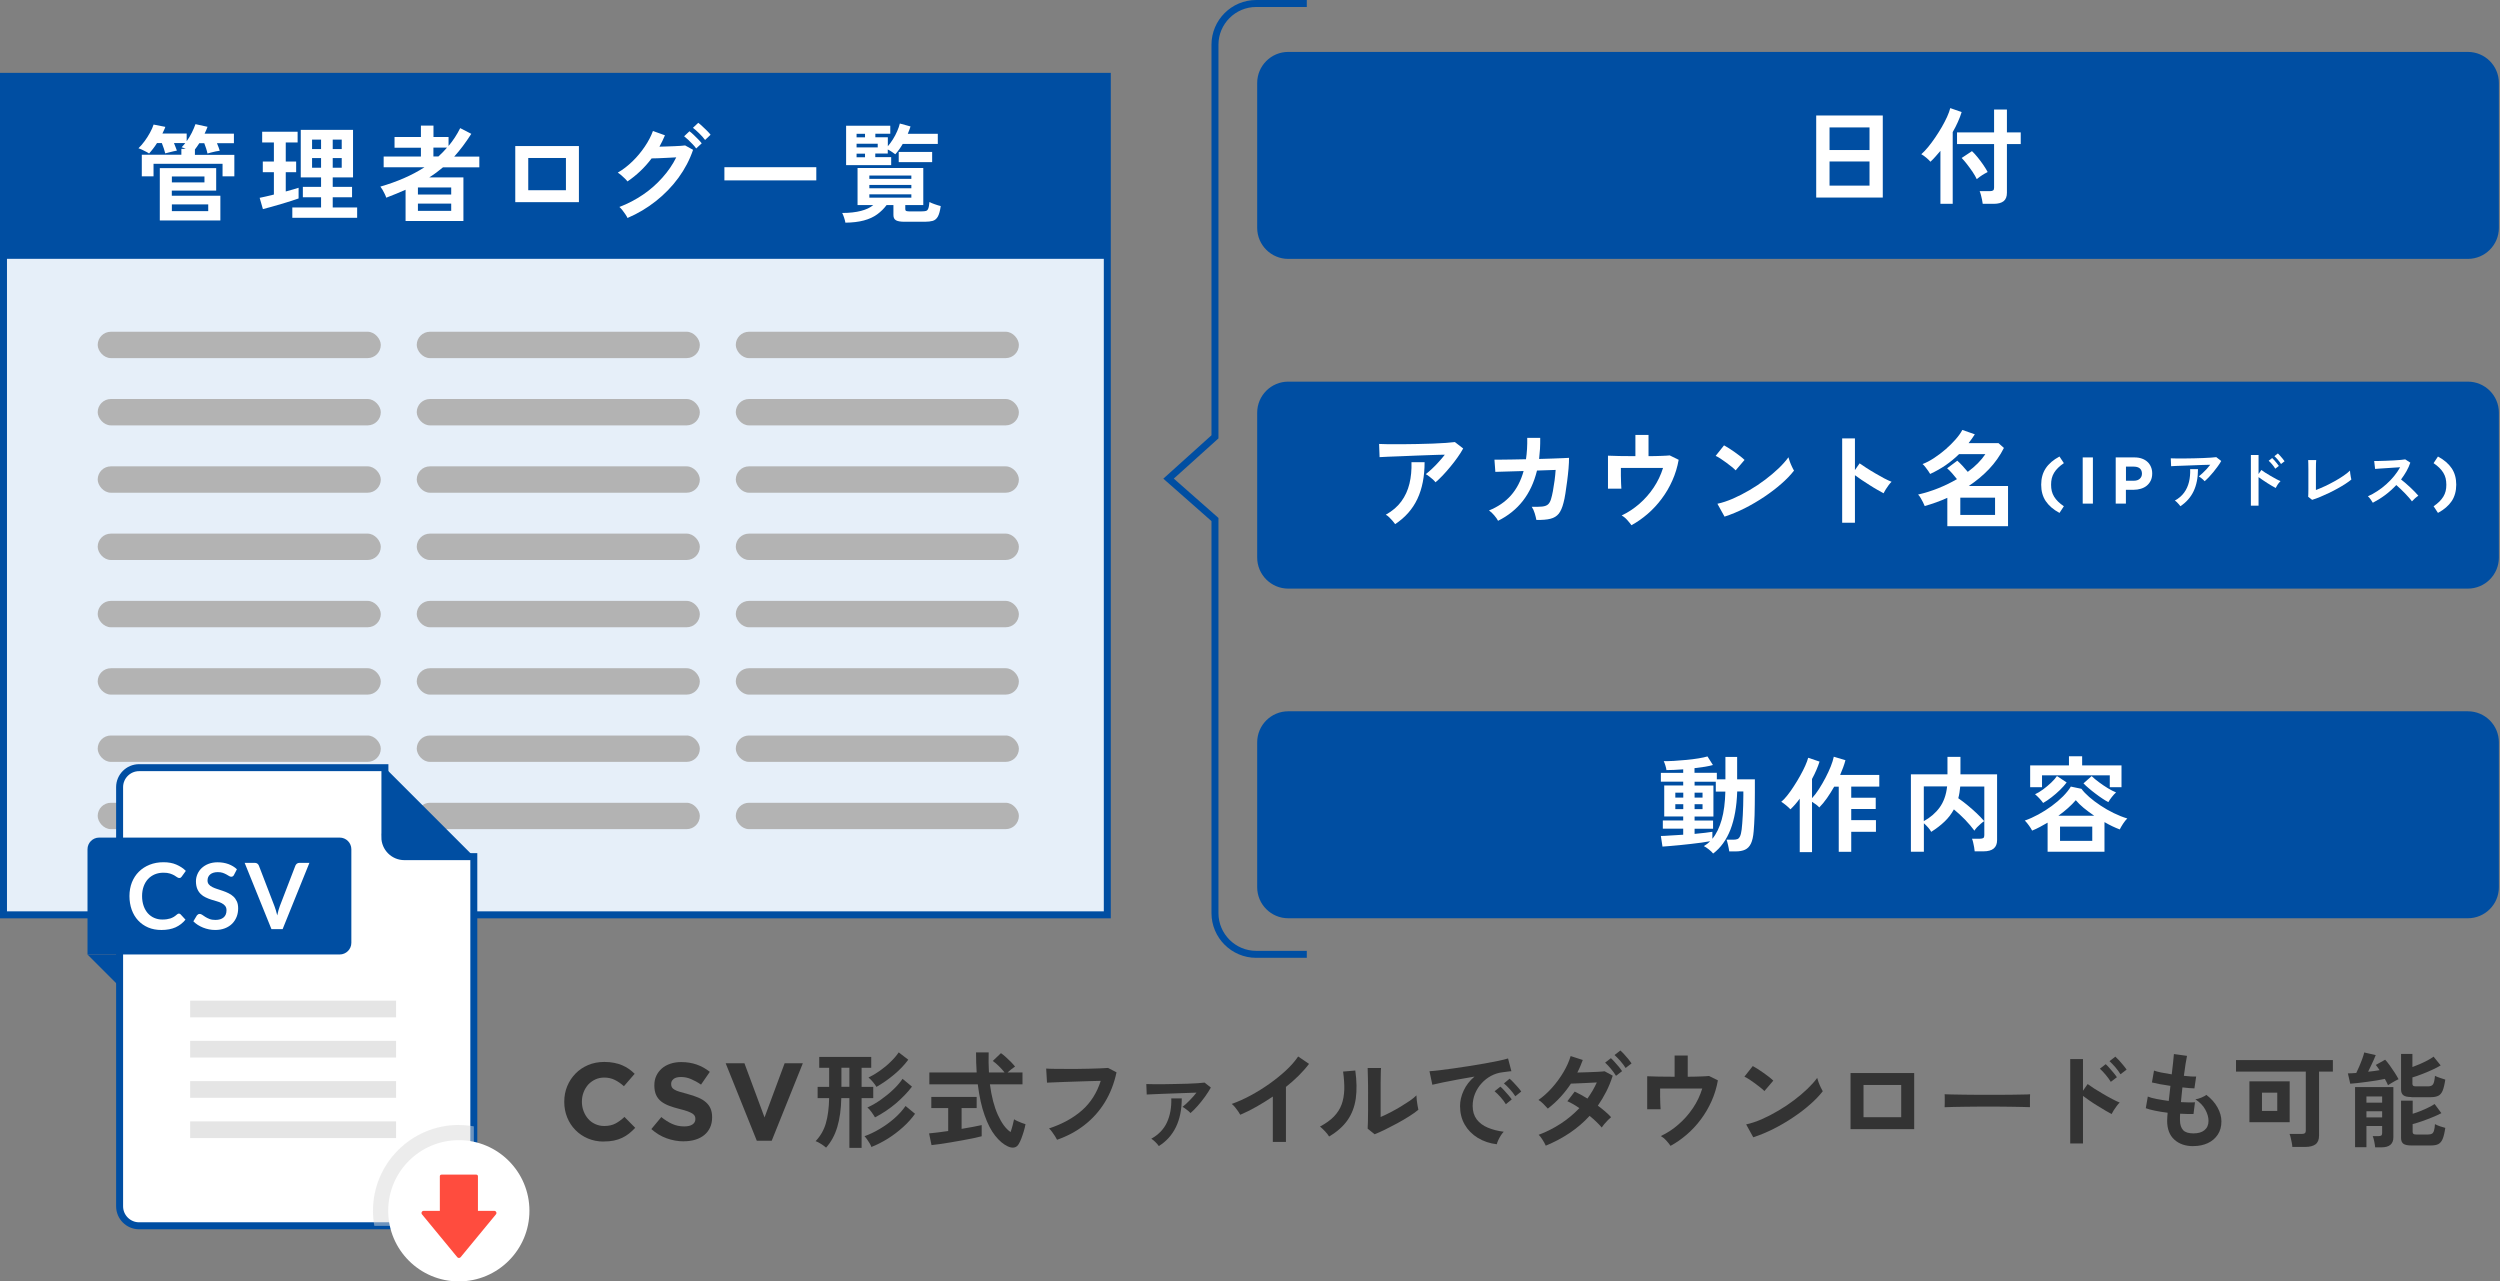 <?xml version="1.0" encoding="UTF-8"?>
<svg id="design" xmlns="http://www.w3.org/2000/svg" width="358.26" height="183.63" viewBox="0 0 358.26 183.63">
  <rect x="0" y="0" width="358.26" height="183.63" fill="#808080" stroke="none"/>
  <g>
    <path d="m86.5,163.59c-.81,0-1.56-.15-2.25-.44-.69-.29-1.29-.7-1.79-1.21s-.9-1.11-1.18-1.81c-.28-.69-.42-1.43-.42-2.22v-.03c0-.79.14-1.53.42-2.21.28-.69.68-1.29,1.18-1.81.5-.52,1.11-.93,1.81-1.23.7-.3,1.48-.45,2.33-.45.51,0,.98.04,1.41.13.43.08.81.2,1.16.35.35.15.67.33.96.53.29.21.57.44.82.69l-1.54,1.78c-.43-.39-.87-.69-1.32-.91-.45-.22-.95-.33-1.5-.33-.46,0-.89.09-1.28.27-.39.18-.73.43-1.02.74-.28.32-.5.68-.66,1.1-.16.42-.24.86-.24,1.33v.03c0,.47.08.92.24,1.34s.38.79.65,1.1c.28.32.61.57,1.01.75.39.18.83.28,1.3.28.63,0,1.16-.12,1.6-.35.44-.23.87-.55,1.3-.95l1.54,1.56c-.28.3-.58.58-.88.82-.3.24-.64.45-1,.62-.36.17-.76.3-1.19.39-.43.09-.91.13-1.45.13Z" style="fill: #333;"/>
    <path d="m98.02,163.56c-.84,0-1.66-.14-2.47-.43s-1.54-.73-2.21-1.33l1.43-1.72c.5.41,1.02.74,1.55.98.53.24,1.11.36,1.74.36.5,0,.89-.09,1.17-.28s.42-.44.42-.77v-.03c0-.16-.03-.3-.09-.42-.06-.12-.17-.23-.33-.34-.16-.1-.39-.21-.68-.32-.29-.1-.66-.22-1.13-.33-.56-.14-1.06-.29-1.51-.46-.45-.17-.84-.38-1.15-.62-.31-.25-.56-.55-.73-.92-.17-.37-.26-.83-.26-1.37v-.03c0-.5.09-.96.28-1.36.19-.4.45-.75.79-1.05s.75-.52,1.22-.68c.47-.16.99-.24,1.56-.24.81,0,1.55.12,2.23.36.68.24,1.3.59,1.87,1.04l-1.26,1.83c-.49-.34-.98-.6-1.45-.8s-.95-.29-1.42-.29-.83.09-1.06.28-.35.41-.35.69v.03c0,.18.03.33.1.46.07.13.19.25.37.35.18.11.42.21.73.3.31.09.7.21,1.17.33.56.15,1.05.31,1.49.5.44.18.8.4,1.1.66.3.26.53.56.68.91.15.35.23.76.23,1.25v.03c0,.55-.1,1.03-.3,1.46-.2.43-.48.78-.83,1.07-.36.29-.78.51-1.27.66-.49.15-1.04.23-1.64.23Z" style="fill: #333;"/>
    <path d="m104,152.37h2.68l2.88,7.76,2.88-7.76h2.61l-4.46,11.1h-2.14l-4.46-11.1Z" style="fill: #333;"/>
    <path d="m121.72,164.49v-7.12h-1.16c-.03,1.57-.22,2.94-.57,4.12-.35,1.18-.89,2.17-1.61,2.97-.19-.17-.43-.35-.74-.54-.3-.19-.55-.32-.76-.39.68-.71,1.17-1.55,1.46-2.53s.45-2.19.48-3.63h-1.65v-1.62h1.65v-2.73h-1.42v-1.56h7.45v1.56h-1.38v2.73h1.67v1.62h-1.67v7.12h-1.75Zm-1.14-8.75h1.14v-2.73h-1.14v2.73Zm4.3,8.64c-.05-.15-.13-.33-.25-.53s-.25-.4-.38-.58-.25-.34-.36-.45c.71-.25,1.44-.6,2.18-1.04s1.44-.94,2.09-1.51,1.18-1.16,1.61-1.78l1.36,1.12c-.48.67-1.05,1.31-1.72,1.91s-1.38,1.15-2.16,1.64c-.77.48-1.57.89-2.38,1.21Zm.51-4.26c-.12-.21-.29-.46-.5-.76s-.41-.51-.59-.65c.66-.3,1.32-.68,1.96-1.14.65-.46,1.25-.95,1.79-1.47s.97-1.02,1.29-1.5l1.35,1.12c-.61.81-1.38,1.6-2.29,2.39-.92.78-1.92,1.45-3,2.01Zm.21-4.36c-.12-.21-.29-.45-.52-.72-.23-.27-.43-.48-.62-.63.53-.25,1.07-.57,1.62-.96.55-.39,1.07-.81,1.54-1.28.48-.46.87-.91,1.17-1.36l1.37,1.05c-.54.74-1.22,1.45-2.03,2.13s-1.66,1.27-2.54,1.77Z" style="fill: #333;"/>
    <path d="m133.49,164.1l-.35-1.68c.31-.03.71-.07,1.19-.13s1-.13,1.55-.21v-3.29h-2.42v-1.6h6.5v1.6h-2.16v2.98c.59-.1,1.14-.2,1.65-.29.51-.09.92-.18,1.23-.25v1.6c-.34.09-.75.19-1.24.29-.49.1-1.01.2-1.57.3-.55.1-1.11.2-1.66.29s-1.06.17-1.54.24c-.47.07-.87.12-1.19.15Zm10.93.18c-.63-.29-1.23-.8-1.81-1.53s-1.08-1.7-1.51-2.92c-.44-1.22-.76-2.7-.98-4.44h-6.94v-1.7h6.78c-.06-.9-.09-1.86-.09-2.88h1.81c-.03,1.02-.01,1.98.04,2.88h2.24c-.25-.32-.53-.63-.83-.92s-.58-.54-.86-.73l1.17-1.12c.22.15.46.34.72.58s.51.47.74.71c.23.24.42.45.56.63-.14.09-.31.22-.52.38-.21.17-.39.32-.55.47h2.14v1.7h-4.67c.23,1.75.61,3.21,1.14,4.38.53,1.17,1.13,1.99,1.82,2.46.11-.31.21-.63.3-.98.09-.34.16-.62.2-.85.11.07.27.16.47.25.21.1.42.19.64.27.22.08.4.14.53.18-.06.32-.14.66-.25,1.03-.11.37-.23.71-.35,1.03-.12.32-.25.58-.37.78-.16.28-.38.45-.65.5-.28.05-.58,0-.92-.16Z" style="fill: #333;"/>
    <path d="m151.49,163.35c-.06-.13-.16-.3-.29-.51s-.27-.42-.43-.63c-.16-.21-.3-.38-.44-.5,1.9-.63,3.47-1.49,4.72-2.59s2.14-2.51,2.69-4.23c-.47,0-1,.02-1.6.04-.6.02-1.21.04-1.84.06s-1.22.04-1.8.06-1.08.04-1.51.06-.75.04-.95.04l-.12-2.02c.29.02.67.04,1.14.04s.99.01,1.57.01,1.17,0,1.77,0c.6,0,1.19-.02,1.76-.03.57-.02,1.08-.03,1.54-.05.46-.02.82-.04,1.09-.06l1.21.63c-.34,1.6-.9,3.03-1.68,4.3s-1.75,2.35-2.91,3.25c-1.16.91-2.48,1.61-3.95,2.12Z" style="fill: #333;"/>
    <path d="m170.6,159.5c-.11-.13-.29-.29-.53-.47-.24-.19-.44-.32-.61-.41.3-.23.63-.53,1-.91s.71-.75,1-1.13c-.43.01-.92.03-1.46.05s-1.11.04-1.69.06c-.58.02-1.13.04-1.67.06-.53.02-1,.04-1.4.06s-.71.04-.91.04l-.06-1.5c.25.01.6.02,1.04.02.44,0,.94,0,1.49,0,.56,0,1.12-.01,1.71-.03.58-.02,1.15-.03,1.69-.04.54-.02,1.02-.04,1.45-.07.42-.03.75-.06.97-.09l.9.71c-.22.4-.5.83-.83,1.3-.34.47-.69.91-1.06,1.33s-.72.77-1.04,1.04Zm-4.54,4.73c-.1-.15-.25-.33-.46-.54s-.41-.38-.61-.51c1.04-.58,1.79-1.36,2.24-2.34s.66-2.12.62-3.44h1.5c0,1.6-.28,2.97-.84,4.12-.56,1.15-1.38,2.05-2.44,2.71Z" style="fill: #333;"/>
    <path d="m182.4,163.64v-6.5c-.76.52-1.54,1-2.33,1.45-.79.45-1.57.83-2.33,1.16-.08-.15-.19-.32-.33-.52-.14-.2-.29-.4-.44-.58s-.31-.34-.46-.45c.87-.31,1.77-.71,2.7-1.21.93-.5,1.83-1.06,2.69-1.67.86-.61,1.66-1.25,2.38-1.92.72-.67,1.3-1.33,1.75-2l1.56,1.06c-.43.57-.93,1.13-1.49,1.69-.56.56-1.17,1.09-1.82,1.61v7.88h-1.88Z" style="fill: #333;"/>
    <path d="m190.47,162.87c-.13-.22-.33-.47-.59-.75-.26-.28-.5-.5-.72-.68.83-.44,1.5-.92,2-1.44.5-.52.87-1.1,1.1-1.73.23-.63.35-1.34.38-2.12.02-.78-.04-1.64-.17-2.59l1.75-.15c.21,1.5.23,2.84.07,4.01-.17,1.18-.56,2.21-1.18,3.1s-1.5,1.67-2.65,2.35Zm6.49-.35l-.97-.78c.02-.16.03-.49.04-.99,0-.5,0-1.09.02-1.78,0-.69,0-1.39,0-2.1,0-.88,0-1.65-.02-2.29s-.03-1.16-.04-1.53h1.92c-.02.18-.04.47-.04.86s-.02.85-.02,1.36c0,.51,0,1.02,0,1.53v3.27c.43-.18.89-.4,1.39-.66.5-.26.98-.53,1.47-.82.48-.29.93-.58,1.33-.85.4-.28.71-.54.94-.77,0,.19.02.43.05.71.04.28.08.55.12.8.04.26.08.44.11.55-.33.28-.76.59-1.3.93-.54.34-1.11.68-1.72,1.01-.61.33-1.2.63-1.78.92-.58.28-1.07.5-1.49.66Z" style="fill: #333;"/>
    <path d="m214.53,163.98c-1.04-.12-1.96-.43-2.76-.92s-1.42-1.12-1.87-1.9c-.45-.78-.67-1.67-.67-2.67,0-.72.17-1.46.52-2.21.35-.75.86-1.42,1.55-2-.8.13-1.6.27-2.39.42s-1.51.29-2.16.42c-.64.13-1.14.24-1.49.33l-.41-1.94c.33-.02.79-.06,1.37-.13s1.25-.16,1.98-.26c.74-.1,1.5-.22,2.28-.34s1.54-.25,2.28-.38c.73-.13,1.39-.26,1.98-.38s1.04-.24,1.37-.34l.48,1.83c-.16,0-.35.03-.58.06-.23.03-.48.07-.76.1-.55.07-1.08.24-1.58.51s-.95.62-1.34,1.05c-.4.43-.71.92-.94,1.47-.23.55-.35,1.15-.35,1.79,0,.77.2,1.41.58,1.92.39.51.92.91,1.6,1.19s1.43.48,2.27.58c-.15.15-.29.34-.43.56-.14.22-.26.45-.36.67s-.17.41-.2.56Zm1.26-5.75c-.19-.32-.44-.65-.75-1-.31-.35-.6-.63-.86-.85l.83-.66c.15.12.33.3.54.53s.42.46.62.7c.21.24.36.44.47.6l-.85.69Zm1.35-1.14c-.19-.31-.44-.64-.76-.99-.32-.35-.6-.63-.86-.84l.81-.68c.15.12.33.3.55.53s.43.46.64.7.37.44.48.61l-.85.68Z" style="fill: #333;"/>
    <path d="m221.52,164.19c-.13-.29-.29-.59-.49-.89-.19-.3-.37-.53-.53-.68,1.1-.41,2.15-.94,3.15-1.59,1-.65,1.89-1.4,2.68-2.23-.6-.42-1.17-.75-1.72-.99l1.05-1.38c.57.26,1.18.6,1.83,1,.26-.37.5-.75.73-1.13.22-.38.43-.78.61-1.18-.42.02-.87.04-1.36.07-.49.02-.94.04-1.36.06-.42.01-.75.03-.99.04-.44.67-.94,1.31-1.49,1.91-.55.61-1.16,1.16-1.82,1.67-.17-.2-.39-.43-.65-.69-.26-.26-.49-.44-.69-.55.71-.5,1.37-1.1,1.98-1.79.61-.69,1.14-1.42,1.61-2.21.46-.78.8-1.54,1.02-2.29l1.74.56c-.11.3-.23.6-.36.91-.13.31-.27.6-.42.89.44,0,.92-.02,1.42-.04.51-.01.99-.03,1.45-.06.46-.02.8-.05,1.04-.08l1.16.63c-.25.8-.56,1.56-.92,2.27-.36.71-.77,1.39-1.21,2.03.38.28.74.56,1.07.85s.61.55.83.8c-.13.1-.28.24-.46.42-.18.18-.34.37-.5.55-.16.19-.28.36-.38.51-.22-.26-.48-.53-.78-.82-.3-.29-.62-.57-.96-.85-.84.92-1.79,1.73-2.84,2.44-1.06.71-2.2,1.32-3.44,1.83Zm10.06-10.02c-.19-.32-.44-.66-.74-1.02-.3-.36-.58-.65-.82-.87l.83-.64c.14.12.31.3.52.53.21.24.42.47.62.71.2.24.35.45.46.62l-.87.67Zm1.38-1.12c-.19-.31-.44-.64-.75-1-.31-.35-.59-.64-.84-.86l.83-.65c.14.12.32.29.53.52.21.23.42.46.62.71s.35.45.46.62l-.86.66Z" style="fill: #333;"/>
    <path d="m239.41,164.22c-.15-.22-.36-.48-.62-.77-.26-.29-.53-.5-.79-.65.91-.43,1.76-.98,2.54-1.67.79-.68,1.47-1.46,2.06-2.33s1.03-1.81,1.34-2.81h-6.04c0,.35,0,.73,0,1.13,0,.41.01.78.03,1.11.01.33.03.58.04.73h-1.92v-4.73c.38.02.93.04,1.64.05.71.02,1.48.02,2.29.02v-3.04h1.88v3.04c.68,0,1.29-.02,1.85-.04.55-.02.95-.04,1.2-.07l1.27.63c-.18,1.03-.48,2.02-.9,2.96-.42.94-.93,1.82-1.53,2.62-.6.81-1.27,1.53-2.01,2.17s-1.51,1.18-2.32,1.62Z" style="fill: #333;"/>
    <path d="m252.85,156.36c-.13-.14-.31-.3-.55-.49-.24-.19-.5-.39-.78-.6-.28-.21-.56-.4-.83-.58-.27-.17-.5-.31-.71-.4l1.2-1.52c.2.11.43.25.71.42.27.17.55.36.83.56.29.2.55.4.8.59.25.2.45.37.6.52l-1.28,1.5Zm-1.6,6.62l-1.02-1.85c.71-.15,1.46-.4,2.24-.74.79-.35,1.57-.75,2.36-1.22.79-.46,1.54-.96,2.25-1.5.71-.53,1.35-1.08,1.93-1.63.57-.55,1.04-1.07,1.4-1.57.04.17.11.38.2.63.09.25.2.49.31.73.11.23.21.42.29.55-.49.63-1.1,1.27-1.84,1.91-.73.65-1.55,1.27-2.44,1.86-.89.6-1.82,1.14-2.79,1.63-.97.49-1.94.89-2.9,1.2Z" style="fill: #333;"/>
    <path d="m265.19,161.81v-8.04h9.12v8.04h-9.12Zm1.86-1.71h5.4v-4.62h-5.4v4.62Z" style="fill: #333;"/>
    <path d="m278.67,158.67c.01-.14.02-.33.02-.57v-.72c0-.24,0-.43-.02-.57.19.01.53.02,1.01.03.49.01,1.07.02,1.74.03s1.4.02,2.17.02c.77,0,1.54,0,2.31,0s1.5,0,2.18-.01c.68-.01,1.28-.02,1.78-.03.5,0,.86-.02,1.06-.04,0,.13-.02.31-.02.56,0,.24,0,.48,0,.73,0,.25,0,.43,0,.56-.25,0-.62-.02-1.1-.03-.49,0-1.05-.02-1.7-.03-.64-.01-1.33-.02-2.05-.02h-2.2c-.74,0-1.45,0-2.12.02-.67,0-1.27.02-1.81.03-.54.01-.96.02-1.27.04Z" style="fill: #333;"/>
    <path d="m296.67,163.86v-12.09h1.83v4.54l.67-.96c.24.18.56.4.95.65.39.25.82.51,1.27.77.45.27.89.51,1.31.73.42.22.77.39,1.06.5-.12.11-.26.27-.41.47-.16.21-.3.42-.44.63-.13.21-.24.4-.31.55-.24-.12-.54-.29-.89-.5-.36-.21-.73-.44-1.12-.68-.4-.24-.78-.49-1.14-.74s-.68-.48-.95-.68v6.81h-1.83Zm5.82-8.82c-.19-.32-.44-.66-.74-1.02s-.58-.65-.83-.87l.84-.65c.14.13.32.31.53.55s.41.47.61.71c.2.24.35.44.46.61l-.87.66Zm1.38-1.1c-.19-.32-.44-.66-.74-1.01-.31-.35-.58-.64-.83-.86l.84-.65c.14.12.32.3.53.53s.42.47.61.71c.2.24.36.45.47.62l-.87.66Z" style="fill: #333;"/>
    <path d="m314.31,164.25c-1.12,0-2.02-.31-2.71-.93-.69-.62-1.03-1.51-1.04-2.68,0-.14,0-.31.02-.51.01-.2.03-.42.05-.67-.64-.08-1.24-.17-1.79-.29-.55-.11-1-.23-1.34-.36l.29-1.67c.3.13.72.25,1.27.35s1.12.2,1.73.28c.04-.35.08-.71.12-1.06s.08-.73.12-1.1c-.55-.08-1.07-.17-1.54-.25-.48-.09-.85-.17-1.11-.24l.3-1.7c.24.09.59.18,1.05.28.46.09.96.18,1.49.26.08-.65.15-1.23.2-1.75s.09-.9.11-1.16l1.88.26c-.06.27-.13.66-.21,1.16-.08.51-.16,1.07-.24,1.7.36.04.69.07,1,.09.31.02.56.02.76.01l-.25,1.7c-.19,0-.43-.01-.73-.04-.3-.02-.63-.06-.99-.1-.04.36-.08.72-.11,1.06-.04.35-.07.7-.1,1.05.4.02.77.03,1.12.04.34,0,.64,0,.89-.02l-.21,1.68c-.27.01-.57.01-.89,0-.33,0-.67-.02-1.03-.04,0,.17-.02.33-.02.49,0,.16,0,.3,0,.44,0,.64.17,1.12.46,1.43s.79.46,1.47.46,1.2-.15,1.58-.46.58-.75.58-1.34c0-.5-.15-1.04-.46-1.61-.31-.57-.79-1.06-1.42-1.47.28-.04.58-.13.88-.26.31-.13.54-.26.69-.38.7.53,1.23,1.13,1.6,1.8.37.67.56,1.33.56,2,0,.73-.17,1.36-.52,1.89-.35.53-.82.94-1.42,1.22-.6.28-1.29.43-2.07.43Z" style="fill: #333;"/>
    <path d="m328.5,164.36c0-.17-.04-.38-.08-.61-.04-.24-.1-.47-.15-.7s-.11-.41-.17-.55h1.73c.21,0,.36-.04.46-.1.09-.07.14-.21.14-.41v-8.43h-10v-1.65h13.88v1.65h-1.98v9.17c0,.58-.17,1-.5,1.25-.33.25-.83.38-1.5.38h-1.82Zm-6.15-3.54v-5.86h5.77v5.86h-5.77Zm1.8-1.62h2.19v-2.62h-2.19v2.62Z" style="fill: #333;"/>
    <path d="m342.21,155.51c-.05-.12-.11-.26-.19-.41-.07-.15-.16-.32-.26-.49-.33.07-.72.14-1.16.22-.44.07-.9.14-1.37.2s-.92.12-1.34.17c-.42.05-.79.08-1.09.1l-.34-1.48c.16,0,.34,0,.55-.02s.42-.03.65-.04c.13-.26.28-.58.44-.96.16-.38.31-.75.44-1.12.13-.36.22-.65.26-.86l1.65.38c-.06.17-.15.39-.28.67s-.26.56-.4.86c-.14.3-.28.58-.41.85.3-.03.59-.06.87-.1.28-.04.54-.08.77-.12-.19-.29-.37-.54-.54-.75l1.34-.75c.19.2.41.47.65.8.24.34.48.68.71,1.04.23.36.42.68.56.95-.13.06-.29.14-.49.25-.19.1-.38.22-.57.33-.19.12-.34.21-.46.29Zm-1.84,8.91c-.02-.23-.06-.51-.13-.84-.06-.33-.14-.58-.22-.77h.82c.19,0,.33-.03.41-.09.08-.06.12-.18.12-.36v-1h-2.25v3.04h-1.63v-8.62h5.49v7.2c0,.96-.57,1.44-1.71,1.44h-.9Zm-1.25-6.4h2.25v-.89h-2.25v.89Zm0,2.11h2.25v-.88h-2.25v.88Zm6.45-2.92c-.55,0-.94-.08-1.16-.26-.22-.17-.33-.45-.33-.84v-5.08h1.63v1.88c.35-.13.71-.28,1.1-.44.38-.17.74-.34,1.08-.52s.62-.36.85-.53l1.02,1.26c-.35.21-.77.43-1.26.65-.49.23-.98.43-1.48.62-.49.19-.93.34-1.31.45v.9c0,.13.03.23.1.29.07.06.2.09.4.09h1.73c.36,0,.6-.1.73-.3.13-.2.22-.6.27-1.21.17.09.41.19.71.29.31.1.56.19.77.25-.1.7-.23,1.23-.38,1.59-.15.36-.36.6-.62.73-.27.13-.62.2-1.06.2h-2.8Zm0,6.94c-.55,0-.94-.08-1.16-.25s-.33-.44-.33-.83v-5.34h1.67v1.88c.36-.11.74-.24,1.13-.4.39-.16.77-.32,1.12-.5.35-.17.65-.34.89-.5l.97,1.31c-.36.19-.79.39-1.29.59s-1,.4-1.5.57c-.5.18-.95.31-1.33.41v1.11c0,.13.04.23.11.29.07.06.2.09.41.09h1.68c.24,0,.43-.04.56-.11s.23-.22.3-.44c.07-.21.11-.53.14-.94.17.1.41.2.71.31.31.1.56.18.77.23-.1.7-.23,1.23-.38,1.59-.15.36-.36.6-.62.74-.27.13-.62.19-1.06.19h-2.8Z" style="fill: #333;"/>
  </g>
  <g>
    <path d="m184.61,7.44h169.04c2.46,0,4.45,1.99,4.45,4.45v20.76c0,2.45-1.99,4.45-4.45,4.45h-169.04c-2.45,0-4.45-1.99-4.45-4.45V11.89c0-2.45,1.99-4.45,4.45-4.45Z" style="fill: #004ea2;"/>
    <g>
      <path d="m260.27,28.31v-11.76h9.54v11.76h-9.54Zm1.91-6.81h5.73v-3.24h-5.73v3.24Zm0,5.1h5.73v-3.46h-5.73v3.46Z" style="fill: #fff;"/>
      <path d="m278.07,29.21v-7.59c-.24.29-.48.57-.72.83-.24.27-.47.51-.71.73-.14-.17-.34-.36-.6-.58s-.49-.38-.71-.5c.31-.27.63-.61.98-1.03.34-.42.68-.87,1.01-1.36.33-.49.65-.99.95-1.51.29-.51.55-1,.76-1.47s.36-.88.45-1.24l1.63.57c-.14.46-.32.93-.54,1.42-.22.49-.46.97-.74,1.45v10.28h-1.77Zm6.06-.01c-.02-.17-.05-.37-.1-.6s-.1-.46-.16-.68c-.06-.22-.12-.4-.18-.53h1.5c.2,0,.34-.04.44-.11.09-.07.13-.2.13-.4v-6.23h-5.31v-1.68h5.31v-3.27h1.84v3.27h1.98v1.68h-1.98v6.98c0,.55-.16.95-.47,1.2-.32.25-.79.38-1.43.38h-1.57Zm-.86-3.54c-.13-.29-.33-.63-.58-1.01-.26-.38-.53-.76-.82-1.13s-.54-.67-.76-.88l1.48-.98c.26.24.53.53.81.88s.55.7.8,1.07c.25.37.47.72.64,1.04-.13.06-.3.15-.51.28-.21.12-.41.26-.61.4-.2.14-.35.25-.46.35Z" style="fill: #fff;"/>
    </g>
    <rect x=".5" y="10.94" width="158.18" height="120.16" style="fill: #e6eff9;"/>
    <rect x=".5" y="10.94" width="158.18" height="26.15" style="fill: #004ea2;"/>
    <g>
      <path d="m20.32,25.25v-3.08h5.67v-.84h.62c-.11-.05-.22-.1-.32-.14-.1-.04-.19-.07-.26-.09.09-.09.18-.18.27-.29.09-.1.17-.2.25-.31h-1.62c.08.19.16.38.23.58.08.2.14.36.19.5-.13.02-.31.06-.52.11-.22.05-.44.11-.65.16-.21.05-.38.1-.5.13-.04-.18-.11-.41-.2-.69-.1-.28-.19-.54-.29-.79h-.69c-.19.3-.38.58-.58.83-.2.25-.38.48-.56.67-.09-.07-.23-.16-.43-.26-.19-.11-.4-.21-.6-.3s-.37-.16-.49-.19c.3-.29.59-.63.88-1.02.29-.39.54-.79.77-1.21s.41-.81.52-1.17l1.68.33c-.05.16-.11.32-.19.47s-.15.32-.23.49h3.48v1.09c.28-.38.53-.79.74-1.22.21-.43.39-.84.52-1.22l1.73.38c-.06.16-.12.32-.19.48-.07.16-.15.33-.23.5h4.2v1.37h-2.43c.08.19.16.38.23.58.08.2.13.36.17.5-.16.02-.36.05-.59.1-.23.05-.46.1-.67.16-.21.05-.38.1-.5.14-.04-.2-.1-.44-.19-.72-.09-.28-.18-.54-.27-.76h-.71c-.21.33-.42.63-.63.9v.77h5.65v3.08h-1.69v-1.8h-9.89v1.8h-1.69Zm2.58,6.34v-7.5h8.08v3.22h-6.36v.74h6.96v3.54h-8.69Zm1.73-5.45h4.67v-.85h-4.67v.85Zm0,4.12h5.21v-.97h-5.21v.97Z" style="fill: #fff;"/>
      <path d="m37.68,29.98l-.47-1.63c.26-.05.57-.12.92-.2.35-.08.73-.17,1.12-.27v-3.2h-1.59v-1.53h1.59v-2.73h-1.68v-1.54h5.08v1.54h-1.7v2.73h1.49v1.53h-1.49v2.76c.38-.1.73-.2,1.04-.29s.58-.17.8-.24v1.53c-.28.1-.64.22-1.08.36s-.91.29-1.4.43c-.5.15-.98.29-1.45.42-.47.13-.87.24-1.2.32Zm4.21,1.23v-1.48h4.12v-1.46h-2.61v-1.49h2.61v-1.36h-2.91v-6.81h7.49v6.81h-2.91v1.36h2.77v1.49h-2.77v1.46h3.5v1.48h-9.29Zm2.83-9.85h1.29v-1.35h-1.29v1.35Zm0,2.68h1.29v-1.39h-1.29v1.39Zm2.96-2.68h1.29v-1.35h-1.29v1.35Zm0,2.68h1.29v-1.39h-1.29v1.39Z" style="fill: #fff;"/>
      <path d="m58.12,31.66v-4.47c-.85.38-1.77.76-2.77,1.14-.04-.14-.11-.31-.21-.52s-.21-.41-.32-.61c-.12-.2-.22-.35-.31-.46,1.18-.34,2.3-.74,3.36-1.2,1.06-.46,2.04-.98,2.96-1.57h-5.85v-1.54h5.34v-1.26h-3.78v-1.54h3.78v-1.63h1.8v1.63h2.16v1.29c.65-.78,1.21-1.63,1.67-2.56l1.59.82c-.8,1.26-1.62,2.35-2.45,3.26h3.6v1.54h-5.21c-.31.26-.63.51-.95.75-.33.24-.66.47-1.01.69h4.89v6.25h-8.28Zm1.77-3.78h4.77v-1.02h-4.77v1.02Zm0,2.34h4.77v-1.04h-4.77v1.04Zm2.22-7.8h.72c.22-.2.43-.41.64-.62s.4-.42.59-.65h-1.95v1.26Z" style="fill: #fff;"/>
      <path d="m73.84,28.97v-8.04h9.12v8.04h-9.12Zm1.86-1.71h5.4v-4.62h-5.4v4.62Z" style="fill: #fff;"/>
      <path d="m89.93,31.25c-.07-.16-.17-.34-.31-.54-.13-.2-.28-.4-.43-.59s-.3-.35-.43-.46c1.21-.46,2.33-1.05,3.38-1.76s1.97-1.53,2.78-2.44c.82-.91,1.48-1.88,1.99-2.91-.42.02-.87.04-1.34.07-.48.03-.91.04-1.31.06-.39.02-.69.02-.88.02-.98,1.3-2.13,2.4-3.46,3.3-.09-.12-.21-.26-.38-.42-.16-.16-.33-.32-.51-.47s-.35-.28-.5-.37c.74-.43,1.44-.97,2.11-1.62.67-.65,1.25-1.35,1.76-2.11.51-.75.9-1.5,1.17-2.24l1.72.62c-.23.56-.5,1.1-.79,1.63.32,0,.67-.02,1.04-.03.38,0,.74-.02,1.09-.04.35-.01.67-.03.94-.05.28-.02.48-.04.61-.06l1.14.63c-.48,1.42-1.18,2.75-2.09,4s-2,2.37-3.24,3.35c-1.25.99-2.6,1.79-4.07,2.42Zm9.83-9.98c-.14-.2-.31-.41-.52-.62s-.41-.42-.62-.62c-.21-.2-.4-.36-.58-.5l.76-.72c.16.11.35.27.58.49.22.22.45.44.67.66.22.23.39.42.51.58l-.79.73Zm1.28-1.21c-.22-.3-.5-.62-.84-.95-.34-.33-.64-.6-.9-.79l.76-.72c.16.11.35.27.58.49s.46.43.68.65c.22.22.39.41.51.57l-.79.75Z" style="fill: #fff;"/>
      <path d="m103.81,25.85v-1.89h13.17v1.89h-13.17Z" style="fill: #fff;"/>
      <path d="m121.15,31.91c-.04-.22-.1-.46-.19-.73-.09-.27-.18-.49-.27-.66,1.07,0,1.97-.11,2.7-.3.73-.19,1.31-.46,1.75-.83h-2.25v-5.31h9.42v5.31h-2.58v.57c0,.12.03.21.09.25s.2.08.42.08h1.84c.26,0,.46-.02.61-.06.15-.04.26-.15.33-.34.08-.18.13-.5.17-.94.19.1.45.21.77.32.33.12.61.2.85.26-.1.7-.24,1.21-.42,1.52-.18.31-.42.51-.72.6-.3.08-.68.13-1.15.13h-2.87c-.59,0-1.01-.07-1.25-.21-.25-.14-.37-.39-.37-.76v-1.42h-.98c-.38.51-.83.95-1.35,1.33-.52.38-1.15.67-1.89.87s-1.63.31-2.67.32Zm.1-8.23v-5.66h6.33v1.14h-2.14v.51h1.79v1.29c.25-.29.49-.62.73-1s.44-.76.61-1.16c.18-.4.3-.77.38-1.1l1.53.42c-.05.16-.11.33-.17.5-.06.17-.14.36-.22.55h4.3v1.46h-5.03c-.34.59-.7,1.08-1.06,1.48-.12-.09-.28-.2-.48-.34-.2-.14-.4-.25-.6-.35v.58h-1.79v.52h2.28v1.14h-6.46Zm1.5-4h1.21v-.51h-1.21v.51Zm0,1.44h3.03v-.52h-3.03v.52Zm0,1.42h1.21v-.52h-1.21v.52Zm1.83,3.09h6.02v-.47h-6.02v.47Zm0,1.35h6.02v-.48h-6.02v.48Zm0,1.35h6.02v-.48h-6.02v.48Zm4.21-5.1v-1.46h4.79v1.46h-4.79Z" style="fill: #fff;"/>
    </g>
    <path d="m184.61,54.69h169.04c2.46,0,4.45,1.99,4.45,4.45v20.76c0,2.45-1.99,4.45-4.45,4.45h-169.04c-2.45,0-4.45-1.99-4.45-4.45v-20.76c0-2.45,1.99-4.45,4.45-4.45Z" style="fill: #004ea2;"/>
    <path d="m184.61,101.93h169.04c2.46,0,4.45,1.99,4.45,4.45v20.76c0,2.45-1.99,4.45-4.45,4.45h-169.04c-2.45,0-4.45-1.99-4.45-4.45v-20.76c0-2.45,1.99-4.45,4.45-4.45Z" style="fill: #004ea2;"/>
    <g>
      <path d="m245.49,122.31c-.13-.17-.33-.37-.6-.58s-.51-.38-.72-.48c.17-.1.33-.21.48-.32.15-.12.29-.24.42-.38-.34.06-.75.12-1.23.2-.48.07-.99.13-1.53.19-.54.06-1.07.12-1.59.17-.52.05-1,.1-1.43.13-.43.04-.78.06-1.05.08l-.23-1.52c.33,0,.78-.03,1.36-.07s1.19-.07,1.84-.11v-.87h-2.92v-1.17h2.92v-.58h-2.72v-4.44h2.72v-.54h-3.2v-1.26h3.2v-.51c-.45.03-.88.05-1.3.08-.42.02-.78.03-1.1.03-.02-.17-.07-.39-.15-.65-.08-.26-.16-.48-.24-.64.39.01.87,0,1.44-.03.57-.03,1.17-.08,1.79-.14.62-.06,1.2-.13,1.74-.22s.97-.18,1.3-.28l.78,1.23c-.3.09-.68.17-1.15.25-.46.07-.96.14-1.49.2v.67h3.2v.93h1.23v-3.21h1.68v3.21h2.54v.47c0,.23,0,.48,0,.75,0,.27,0,.51,0,.72,0,1.18-.02,2.24-.04,3.18-.03.94-.08,1.71-.13,2.31-.06.76-.19,1.35-.39,1.77-.2.42-.48.71-.84.88-.36.17-.82.25-1.37.25h-.9c-.04-.29-.1-.6-.18-.94s-.14-.58-.2-.74h.96c.25,0,.45-.03.6-.09.15-.06.27-.2.37-.41.1-.21.17-.54.23-.97.06-.5.11-1.18.16-2.05s.07-1.81.08-2.83v-.56h-.88c-.07,2.17-.4,3.99-.97,5.47-.58,1.47-1.4,2.61-2.46,3.41Zm-5.41-8.01h1.14v-.71h-1.14v.71Zm0,1.65h1.14v-.71h-1.14v.71Zm5.31,4.25c.57-.69,1.01-1.6,1.33-2.72.32-1.12.49-2.47.53-4.04h-1.37v-1.41h-3.04v.54h2.7v4.44h-2.7v.58h2.65v1.17h-2.65v.74c.56-.05,1.07-.1,1.53-.16.46-.05.8-.1,1.02-.14v1.01Zm-2.55-5.9h1.14v-.71h-1.14v.71Zm0,1.65h1.14v-.71h-1.14v.71Z" style="fill: #fff;"/>
      <path d="m257.91,122.1v-7.65c-.22.3-.44.58-.67.84s-.45.49-.67.69c-.16-.18-.37-.38-.62-.58s-.48-.38-.69-.5c.28-.23.58-.54.89-.94.32-.4.63-.84.94-1.33.32-.48.61-.98.89-1.48.28-.5.52-.97.72-1.42.2-.45.34-.83.42-1.14l1.63.55c-.25.79-.61,1.62-1.08,2.49v2.75c.33-.35.66-.78.99-1.3.33-.51.64-1.05.94-1.62.29-.56.55-1.11.76-1.64.21-.53.35-.99.43-1.38l1.67.5c-.09.34-.2.69-.33,1.04-.13.35-.28.71-.43,1.07h5.61v1.67h-4.02v1.6h3.51v1.61h-3.51v1.6h3.54v1.67h-3.54v2.87h-1.79v-9.34h-.65c-.33.58-.68,1.13-1.04,1.65-.37.52-.73.96-1.1,1.33-.11-.13-.26-.27-.45-.41-.19-.14-.39-.28-.59-.4v7.21h-1.79Z" style="fill: #fff;"/>
      <path d="m273.84,122.04v-11.08h5.24v-2.5h1.86v2.5h5.25v9.43c0,1.07-.64,1.61-1.94,1.61h-1.27c-.01-.17-.04-.37-.08-.6-.04-.23-.09-.46-.14-.68-.05-.22-.11-.4-.17-.53h1.17c.21,0,.36-.04.46-.1.1-.07.14-.21.14-.41v-6.97h-3.45c-.03.31-.07.6-.11.88-.04.28-.1.54-.17.8.42.29.86.62,1.32,1s.9.76,1.32,1.16c.42.4.77.77,1.07,1.12-.14.09-.3.22-.49.38-.19.16-.36.33-.53.5-.16.17-.29.34-.38.49-.36-.5-.81-1.02-1.34-1.58-.54-.55-1.07-1.04-1.6-1.47-.35.65-.8,1.24-1.34,1.75-.54.52-1.18,1.01-1.91,1.47-.08-.17-.23-.38-.44-.62s-.42-.45-.61-.61v4.08h-1.85Zm1.85-4.37c.93-.51,1.69-1.16,2.27-1.96s.94-1.8,1.07-3.02h-3.34v4.98Z" style="fill: #fff;"/>
      <path d="m293.43,122.06v-4.17c-.37.22-.74.42-1.11.62s-.74.37-1.11.52c-.11-.22-.26-.47-.46-.74-.19-.27-.39-.51-.59-.7.63-.22,1.28-.51,1.94-.87.66-.36,1.3-.76,1.91-1.21.61-.45,1.15-.91,1.63-1.39.47-.48.85-.95,1.12-1.4l1.52.32c.27.37.64.76,1.12,1.18s1.02.82,1.62,1.22c.6.4,1.23.76,1.89,1.08.66.32,1.3.58,1.94.77-.2.19-.4.44-.61.76s-.36.59-.47.81c-.7-.26-1.43-.61-2.19-1.05v4.25h-8.15Zm-2.5-9.25v-3.13h5.56v-1.3h1.89v1.3h5.64v3.13h-1.68v-1.7h-9.71v1.7h-1.71Zm1.86,2.26c-.13-.19-.31-.41-.55-.67-.24-.25-.44-.45-.61-.58.36-.16.74-.39,1.15-.69s.79-.62,1.16-.97c.36-.34.63-.66.83-.95l1.39.92c-.26.35-.58.71-.96,1.08-.38.37-.78.72-1.2,1.04-.42.33-.82.6-1.21.82Zm2.18,1.83h5.14c-.55-.37-1.05-.75-1.52-1.13-.46-.38-.83-.75-1.12-1.1-.32.37-.69.75-1.12,1.13-.43.39-.89.75-1.38,1.1Zm.24,3.6h4.62v-2.04h-4.62v2.04Zm6.93-5.55c-.26-.13-.55-.3-.87-.52-.32-.21-.65-.45-.98-.7-.33-.25-.65-.5-.95-.76-.3-.25-.56-.49-.77-.71l1.17-1.04c.28.27.62.56,1.03.86.41.31.83.59,1.27.86s.84.47,1.2.62c-.19.16-.39.38-.61.66-.22.28-.38.52-.49.72Z" style="fill: #fff;"/>
    </g>
    <g>
      <path d="m205.72,69.12c-.09-.12-.22-.25-.38-.41-.16-.15-.34-.29-.52-.43-.18-.14-.34-.25-.5-.33.27-.21.56-.46.88-.76s.64-.62.96-.98c.32-.35.62-.7.89-1.05-.55,0-1.18.03-1.9.05s-1.45.05-2.21.08c-.75.03-1.48.06-2.18.09-.7.03-1.32.05-1.86.07-.54.02-.94.04-1.2.06l-.07-1.89c.33.02.78.03,1.36.04.57,0,1.22,0,1.93,0,.71,0,1.45-.02,2.21-.03s1.49-.04,2.2-.06c.71-.03,1.34-.06,1.89-.1s.98-.08,1.27-.12l1.19.92c-.22.4-.49.83-.81,1.28-.32.45-.66.9-1.03,1.34-.37.45-.73.86-1.1,1.25s-.71.71-1.03.98Zm-5.79,5.99c-.09-.13-.21-.28-.36-.46-.15-.17-.31-.34-.48-.51-.17-.17-.34-.29-.5-.38.93-.52,1.67-1.15,2.22-1.9.55-.75.94-1.6,1.17-2.55.23-.95.32-1.98.29-3.08h1.88c0,2.04-.34,3.79-1.03,5.26-.69,1.47-1.75,2.67-3.19,3.62Z" style="fill: #fff;"/>
      <path d="m214.67,74.62c-.11-.22-.29-.48-.55-.78s-.5-.53-.74-.69c1.27-.51,2.32-1.23,3.14-2.15.82-.93,1.43-2.09,1.82-3.5l-4.05.12-.13-1.75c.13,0,.42.01.86,0,.44,0,.98-.01,1.62-.02.64,0,1.32-.02,2.04-.04.14-.93.2-1.95.18-3.06h1.86c0,.54,0,1.06-.03,1.56-.03.5-.08.99-.13,1.46.7-.02,1.35-.04,1.96-.06.61-.02,1.12-.04,1.54-.06.42-.02.68-.03.79-.04,0,.42-.02.93-.07,1.52-.05.59-.12,1.2-.2,1.82s-.17,1.21-.25,1.76-.18,1-.27,1.33c-.17.69-.4,1.21-.68,1.57-.29.36-.68.6-1.19.73-.5.13-1.18.18-2.02.17-.04-.24-.12-.55-.23-.93s-.26-.7-.43-.95c.64,0,1.14,0,1.5-.04.36-.04.63-.14.82-.3.18-.16.33-.41.43-.74.1-.31.19-.71.28-1.18.09-.48.17-.99.24-1.52.07-.54.12-1.04.15-1.51l-2.67.09c-.42,1.71-1.1,3.16-2.03,4.35-.93,1.19-2.12,2.14-3.55,2.85Z" style="fill: #fff;"/>
      <path d="m233.8,75.28c-.15-.22-.36-.48-.62-.77-.26-.29-.53-.5-.79-.64.91-.43,1.76-.99,2.54-1.67s1.47-1.46,2.05-2.33,1.03-1.81,1.34-2.81h-6.04c0,.35,0,.73,0,1.13,0,.41.02.78.03,1.11s.03.58.04.73h-1.92v-4.73c.38.02.93.04,1.64.05.71.02,1.48.02,2.29.02v-3.04h1.88v3.04c.68,0,1.29-.02,1.84-.04.55-.02.95-.04,1.2-.07l1.28.63c-.18,1.03-.48,2.02-.9,2.96-.42.95-.93,1.82-1.53,2.62-.6.81-1.27,1.53-2.01,2.17-.74.64-1.51,1.18-2.32,1.62Z" style="fill: #fff;"/>
      <path d="m248.73,67.41c-.13-.14-.31-.3-.55-.5-.24-.19-.5-.39-.78-.6-.28-.21-.56-.4-.83-.58-.27-.18-.5-.31-.71-.4l1.2-1.51c.2.11.43.25.71.42.27.17.55.36.83.56.29.2.55.4.8.59.25.2.45.37.6.52l-1.28,1.5Zm-1.6,6.62l-1.02-1.84c.71-.15,1.46-.4,2.24-.74.78-.34,1.57-.75,2.36-1.21s1.54-.96,2.25-1.5,1.35-1.08,1.93-1.63c.57-.55,1.04-1.08,1.4-1.58.04.17.11.38.2.63.09.25.2.49.31.73.11.24.21.42.29.55-.49.63-1.1,1.27-1.84,1.91-.73.64-1.55,1.26-2.44,1.86-.89.59-1.82,1.14-2.79,1.63-.97.49-1.94.89-2.9,1.2Z" style="fill: #fff;"/>
      <path d="m263.99,74.91v-12.09h1.83v4.54l.67-.96c.24.17.56.38.95.64s.82.51,1.27.78c.45.26.88.51,1.3.73.42.22.78.38,1.06.49-.12.11-.26.27-.41.47-.15.21-.3.42-.43.63-.13.22-.23.4-.31.55-.24-.13-.54-.3-.89-.5-.36-.2-.73-.43-1.12-.68s-.78-.5-1.14-.74c-.36-.25-.68-.47-.95-.67v6.81h-1.83Z" style="fill: #fff;"/>
      <path d="m279.06,75.44v-4.1c-.53.24-1.06.46-1.6.65-.54.19-1.08.37-1.64.53-.06-.16-.14-.34-.25-.55s-.22-.42-.34-.62c-.12-.2-.24-.36-.36-.48.97-.22,1.93-.52,2.88-.9.95-.38,1.85-.82,2.69-1.31-.19-.25-.42-.52-.68-.82s-.5-.54-.73-.73l1.46-1.09c.22.19.47.44.75.74.28.31.53.59.75.86,1.09-.8,1.93-1.65,2.52-2.54h-3.77c-.59.58-1.23,1.1-1.91,1.58-.69.47-1.43.89-2.23,1.26-.06-.11-.15-.25-.28-.44-.12-.18-.26-.36-.41-.55-.14-.19-.28-.33-.4-.43.51-.19,1.05-.47,1.63-.85s1.14-.8,1.68-1.27c.54-.47,1.02-.95,1.44-1.43.42-.48.74-.93.95-1.34l1.79.63c-.14.22-.28.43-.43.64s-.3.42-.46.62h4.28l.78.69c-.56,1.12-1.28,2.13-2.14,3.04-.87.91-1.84,1.71-2.91,2.42h5.64v5.76h-8.7Zm1.86-1.65h4.98v-2.47h-4.98v2.47Z" style="fill: #fff;"/>
      <path d="m295.13,73.5c-.88-.47-1.53-1.04-1.97-1.69-.44-.66-.65-1.44-.65-2.35s.22-1.7.65-2.35,1.09-1.22,1.97-1.69l.63.95c-.32.22-.6.44-.83.67-.23.23-.42.46-.57.71-.15.25-.26.51-.33.79s-.1.59-.1.92.03.64.1.92.18.54.33.79c.15.25.34.48.57.71.23.23.51.45.83.67l-.63.96Z" style="fill: #fff;"/>
      <path d="m298.46,65.55h1.46v6.62h-1.46v-6.62Z" style="fill: #fff;"/>
      <path d="m303.19,65.55h2.7c.4,0,.75.06,1.06.17.31.11.58.27.79.47.22.2.38.44.5.72.12.28.18.59.18.93v.02c0,.38-.07.72-.21,1.01s-.33.53-.57.73c-.24.2-.52.34-.85.44-.32.1-.67.15-1.04.15h-1.1v1.98h-1.46v-6.62Zm2.61,3.34c.36,0,.65-.1.85-.29s.3-.43.3-.71v-.02c0-.33-.11-.58-.31-.75-.21-.17-.5-.25-.86-.25h-1.12v2.02h1.15Z" style="fill: #fff;"/>
      <path d="m315.94,68.97c-.05-.07-.13-.15-.23-.24-.1-.09-.2-.18-.31-.26s-.21-.15-.3-.2c.16-.13.34-.28.53-.46.19-.18.38-.37.58-.58.19-.21.37-.42.53-.63-.33,0-.71.02-1.14.03-.43.01-.87.03-1.32.05-.45.02-.89.04-1.31.05-.42.02-.79.03-1.12.04-.32.01-.56.02-.72.04l-.05-1.13c.2.01.47.02.82.02s.73,0,1.16,0c.43,0,.87,0,1.33-.02s.9-.02,1.32-.04.8-.03,1.13-.06c.33-.02.59-.05.76-.07l.71.55c-.13.24-.29.49-.49.76-.19.27-.4.54-.62.81-.22.27-.44.52-.66.75-.22.23-.43.43-.62.59Zm-3.47,3.59c-.05-.08-.13-.17-.22-.28-.09-.1-.19-.21-.29-.31-.1-.1-.2-.18-.3-.23.56-.31,1-.69,1.33-1.14.33-.45.56-.96.7-1.53.14-.57.19-1.18.17-1.84h1.12c0,1.22-.21,2.28-.62,3.15s-1.05,1.6-1.91,2.17Z" style="fill: #fff;"/>
      <path d="m322.56,72.45v-7.25h1.1v2.73l.4-.58c.14.11.33.24.57.39.24.15.49.3.76.46.27.16.53.3.78.44s.46.23.64.3c-.07.07-.15.16-.25.28s-.18.25-.26.38-.14.24-.18.33c-.14-.07-.32-.17-.54-.3s-.44-.26-.67-.41c-.24-.15-.47-.3-.68-.45-.22-.15-.41-.28-.57-.4v4.09h-1.1Zm3.49-5.29c-.11-.19-.26-.4-.44-.61s-.35-.39-.5-.52l.5-.39c.08.08.19.19.32.33.12.14.25.28.36.43.12.14.21.27.28.37l-.52.4Zm.83-.66c-.11-.19-.26-.39-.45-.61s-.35-.39-.5-.52l.5-.39c.08.07.19.18.31.32s.25.28.37.43c.12.14.21.27.28.37l-.52.4Z" style="fill: #fff;"/>
      <path d="m331.35,71.64l-.58-.45c0-.07.01-.21.02-.4,0-.2,0-.44.01-.71,0-.28,0-.58,0-.9v-.95c0-.35,0-.68,0-.99,0-.31,0-.58-.01-.81,0-.23-.01-.4-.02-.5h1.15c-.01.11-.02.28-.03.52,0,.24-.01.51-.01.81,0,.3,0,.6,0,.91v2.05c.41-.16.86-.34,1.32-.56.47-.22.93-.46,1.38-.71s.87-.51,1.25-.77c.38-.26.69-.5.93-.74,0,.1.02.24.04.41.02.17.05.34.08.5.03.16.06.29.08.37-.24.2-.53.41-.87.63-.34.22-.71.44-1.11.66-.4.22-.81.44-1.24.64s-.84.39-1.25.56-.79.31-1.15.42Z" style="fill: #fff;"/>
      <path d="m340.03,72.04c-.08-.13-.18-.29-.31-.48-.13-.19-.26-.33-.39-.44.45-.2.9-.44,1.35-.74.45-.29.88-.62,1.29-.99s.79-.76,1.12-1.17.62-.83.86-1.26c-.29.02-.62.04-.97.06-.35.02-.7.05-1.04.07-.34.02-.66.04-.94.06-.28.02-.49.04-.64.05l-.13-1.14c.15,0,.38,0,.67,0,.3,0,.64-.02,1.01-.03.37-.01.74-.03,1.11-.05.37-.02.7-.04,1-.07.3-.03.52-.05.66-.08l.73.47c-.14.42-.33.83-.56,1.24-.23.41-.49.79-.77,1.17.21.16.43.34.67.55s.47.41.7.63c.23.22.44.42.63.62.19.2.35.38.48.53-.15.1-.31.22-.48.37-.17.15-.31.3-.44.44-.11-.16-.26-.35-.44-.55-.18-.21-.37-.42-.58-.63s-.42-.42-.63-.62c-.21-.2-.41-.38-.59-.54-.5.53-1.04,1.02-1.62,1.45-.58.43-1.17.79-1.75,1.09Z" style="fill: #fff;"/>
      <path d="m348.74,72.55c.32-.22.6-.44.83-.67.23-.23.42-.46.57-.71.15-.25.26-.51.33-.79.07-.28.1-.59.1-.92s-.04-.64-.1-.92c-.07-.28-.18-.54-.33-.79-.15-.25-.34-.48-.57-.71-.23-.23-.51-.45-.83-.67l.63-.95c.88.47,1.53,1.04,1.97,1.69.44.66.65,1.44.65,2.35s-.22,1.7-.65,2.35c-.44.65-1.09,1.22-1.97,1.69l-.63-.96Z" style="fill: #fff;"/>
    </g>
    <rect x="14" y="47.54" width="40.57" height="3.78" rx="1.89" ry="1.89" style="fill: #b3b3b3;"/>
    <rect x="59.72" y="47.54" width="40.57" height="3.78" rx="1.89" ry="1.89" style="fill: #b3b3b3;"/>
    <rect x="105.44" y="47.54" width="40.57" height="3.78" rx="1.89" ry="1.89" style="fill: #b3b3b3;"/>
    <rect x="14" y="57.18" width="40.57" height="3.78" rx="1.89" ry="1.89" style="fill: #b3b3b3;"/>
    <rect x="59.72" y="57.18" width="40.57" height="3.78" rx="1.89" ry="1.89" style="fill: #b3b3b3;"/>
    <rect x="105.44" y="57.18" width="40.57" height="3.78" rx="1.89" ry="1.89" style="fill: #b3b3b3;"/>
    <rect x="14" y="66.83" width="40.57" height="3.78" rx="1.89" ry="1.89" style="fill: #b3b3b3;"/>
    <rect x="59.72" y="66.83" width="40.57" height="3.78" rx="1.89" ry="1.89" style="fill: #b3b3b3;"/>
    <rect x="105.44" y="66.83" width="40.57" height="3.78" rx="1.89" ry="1.89" style="fill: #b3b3b3;"/>
    <rect x="14" y="76.47" width="40.57" height="3.78" rx="1.89" ry="1.89" style="fill: #b3b3b3;"/>
    <rect x="59.72" y="76.47" width="40.57" height="3.78" rx="1.89" ry="1.89" style="fill: #b3b3b3;"/>
    <rect x="105.44" y="76.47" width="40.57" height="3.78" rx="1.89" ry="1.89" style="fill: #b3b3b3;"/>
    <rect x="14" y="86.11" width="40.57" height="3.78" rx="1.89" ry="1.89" style="fill: #b3b3b3;"/>
    <rect x="59.72" y="86.11" width="40.57" height="3.78" rx="1.89" ry="1.89" style="fill: #b3b3b3;"/>
    <rect x="105.44" y="86.11" width="40.57" height="3.78" rx="1.89" ry="1.89" style="fill: #b3b3b3;"/>
    <rect x="14" y="95.76" width="40.57" height="3.78" rx="1.89" ry="1.89" style="fill: #b3b3b3;"/>
    <rect x="59.72" y="95.76" width="40.57" height="3.78" rx="1.89" ry="1.89" style="fill: #b3b3b3;"/>
    <rect x="105.44" y="95.76" width="40.57" height="3.78" rx="1.89" ry="1.89" style="fill: #b3b3b3;"/>
    <rect x="14" y="105.4" width="40.57" height="3.78" rx="1.89" ry="1.89" style="fill: #b3b3b3;"/>
    <rect x="59.72" y="105.4" width="40.57" height="3.78" rx="1.89" ry="1.89" style="fill: #b3b3b3;"/>
    <rect x="105.44" y="105.4" width="40.57" height="3.78" rx="1.89" ry="1.89" style="fill: #b3b3b3;"/>
    <rect x="14" y="115.04" width="40.57" height="3.78" rx="1.89" ry="1.89" style="fill: #b3b3b3;"/>
    <rect x="59.72" y="115.04" width="40.57" height="3.78" rx="1.89" ry="1.89" style="fill: #b3b3b3;"/>
    <rect x="105.44" y="115.04" width="40.57" height="3.78" rx="1.89" ry="1.89" style="fill: #b3b3b3;"/>
    <path d="m187.27,136.76h-7.25c-3.26,0-5.91-2.65-5.91-5.91v-56.4l-6.65-5.86,6.65-5.99V6.41c0-3.26,2.65-5.91,5.91-5.91h7.25" style="fill: none; stroke: #004ea2; stroke-miterlimit: 10;"/>
    <rect x=".5" y="10.94" width="158.18" height="120.16" style="fill: none; stroke: #004ea2; stroke-miterlimit: 10;"/>
  </g>
  <g>
    <g>
      <g>
        <g>
          <path d="m55.16,119.97c0,1.54,1.26,2.79,2.79,2.79h9.96l-12.75-12.75v9.96Z" style="fill: #004ea2;"/>
          <path d="m55.16,119.97v-9.96H19.93c-1.54,0-2.79,1.26-2.79,2.79v60.07c0,1.54,1.26,2.79,2.79,2.79h45.18c1.54,0,2.79-1.26,2.79-2.79v-50.11h-9.96c-1.54,0-2.79-1.26-2.79-2.79Z" style="fill: #fff; stroke: #004ea2; stroke-miterlimit: 10;"/>
        </g>
        <g>
          <path d="m48.68,120.03H14.21c-.92,0-1.67.75-1.67,1.67v15.08h36.14c.92,0,1.67-.75,1.67-1.67v-13.41c0-.92-.75-1.67-1.67-1.67Z" style="fill: #004ea2;"/>
          <g>
            <path d="m25.63,130.92c.1,0,.18.04.25.11l.7.76c-.39.48-.86.84-1.42,1.1-.56.25-1.24.38-2.03.38-.71,0-1.34-.12-1.9-.36-.56-.24-1.04-.58-1.44-1.01-.4-.43-.7-.94-.92-1.54-.21-.6-.32-1.25-.32-1.95s.12-1.37.35-1.96c.24-.59.57-1.11,1-1.53.43-.43.94-.76,1.54-1,.6-.24,1.26-.36,1.98-.36s1.32.11,1.85.34c.53.23.98.52,1.36.9l-.59.82c-.04.05-.08.1-.13.14-.05.04-.13.06-.23.06-.1,0-.2-.04-.31-.12-.11-.08-.24-.16-.4-.26-.16-.09-.37-.18-.61-.26-.25-.08-.56-.12-.94-.12-.45,0-.86.08-1.23.23-.37.16-.7.38-.97.67-.27.29-.48.64-.63,1.05-.15.41-.23.88-.23,1.4s.08,1.01.23,1.43c.15.42.36.77.61,1.05.26.28.56.5.91.65.35.15.73.23,1.13.23.24,0,.46-.01.65-.04.19-.03.37-.07.54-.12.16-.06.32-.13.47-.22.15-.09.29-.2.44-.33.04-.04.09-.07.14-.1.05-.02.1-.04.16-.04Z" style="fill: #fff;"/>
            <path d="m33.53,125.38c-.05.1-.1.16-.17.2-.06.04-.14.06-.23.06s-.19-.03-.3-.1-.24-.14-.39-.23c-.15-.08-.32-.16-.52-.23-.2-.07-.43-.1-.71-.1-.25,0-.46.03-.64.09-.18.06-.34.14-.46.25-.12.11-.22.23-.28.38-.06.15-.09.31-.09.48,0,.22.06.41.19.56.12.15.29.28.5.38.21.11.44.2.7.28.26.08.53.17.81.27.27.09.54.2.8.33.26.12.5.28.7.47.21.19.37.42.5.7.13.28.19.61.19,1.01,0,.43-.07.83-.22,1.21-.15.37-.36.7-.64.98-.28.28-.63.5-1.04.66-.41.16-.87.24-1.4.24-.3,0-.6-.03-.89-.09-.29-.06-.57-.14-.84-.25s-.52-.24-.76-.39c-.23-.15-.44-.32-.63-.51l.51-.85c.05-.06.11-.11.17-.15.07-.04.14-.06.23-.06.11,0,.23.04.36.13.13.09.28.19.45.3.17.11.38.21.61.3.23.09.52.13.84.13.5,0,.89-.12,1.17-.36.28-.24.41-.58.41-1.03,0-.25-.06-.45-.19-.61-.12-.16-.29-.29-.5-.4-.21-.11-.44-.2-.7-.27-.26-.07-.53-.16-.8-.24-.27-.09-.54-.19-.8-.32-.26-.12-.5-.28-.7-.48-.21-.2-.37-.44-.5-.74-.12-.3-.19-.66-.19-1.09,0-.35.07-.68.21-1.01.14-.33.34-.62.6-.87.27-.25.59-.46.98-.61.39-.15.83-.23,1.32-.23.56,0,1.08.09,1.55.26.47.18.88.42,1.21.74l-.43.83Z" style="fill: #fff;"/>
            <path d="m35.08,123.65h1.43c.15,0,.28.04.37.11.1.07.17.17.22.29l2.23,5.8c.07.19.15.4.21.62.07.23.13.46.19.71.1-.5.23-.95.37-1.33l2.23-5.8c.04-.1.11-.19.21-.28.1-.08.23-.12.37-.12h1.43l-3.84,9.5h-1.6l-3.84-9.5Z" style="fill: #fff;"/>
          </g>
          <polygon points="12.54 136.79 17.14 141.39 17.14 136.79 12.54 136.79" style="fill: #004ea2;"/>
        </g>
      </g>
      <g>
        <rect x="27.25" y="143.4" width="29.51" height="2.39" style="fill: #e5e5e5;"/>
        <rect x="27.25" y="149.16" width="29.51" height="2.39" style="fill: #e5e5e5;"/>
        <rect x="27.25" y="154.93" width="29.51" height="2.39" style="fill: #e5e5e5;"/>
        <rect x="27.25" y="160.7" width="29.51" height="2.39" style="fill: #e5e5e5;"/>
      </g>
    </g>
    <path d="m65.75,161.21c-6.79,0-12.3,5.51-12.3,12.3,0,.74.07,1.46.19,2.16h11.47c1.54,0,2.79-1.26,2.79-2.79v-11.47c-.7-.12-1.42-.19-2.16-.19Z" style="fill: #dbdbdb; opacity: .5;"/>
    <circle cx="65.75" cy="173.51" r="10.12" style="fill: #fff;"/>
    <path d="m70.81,173.52h-2.32v-4.96c0-.13-.1-.23-.23-.23h-5c-.13,0-.23.1-.23.23v4.96h-2.32c-.26,0-.4.3-.24.5l5.06,6.14c.12.15.35.15.48,0l5.06-6.14c.17-.2.02-.5-.24-.5Z" style="fill: #ff4c3e;"/>
  </g>
</svg>
